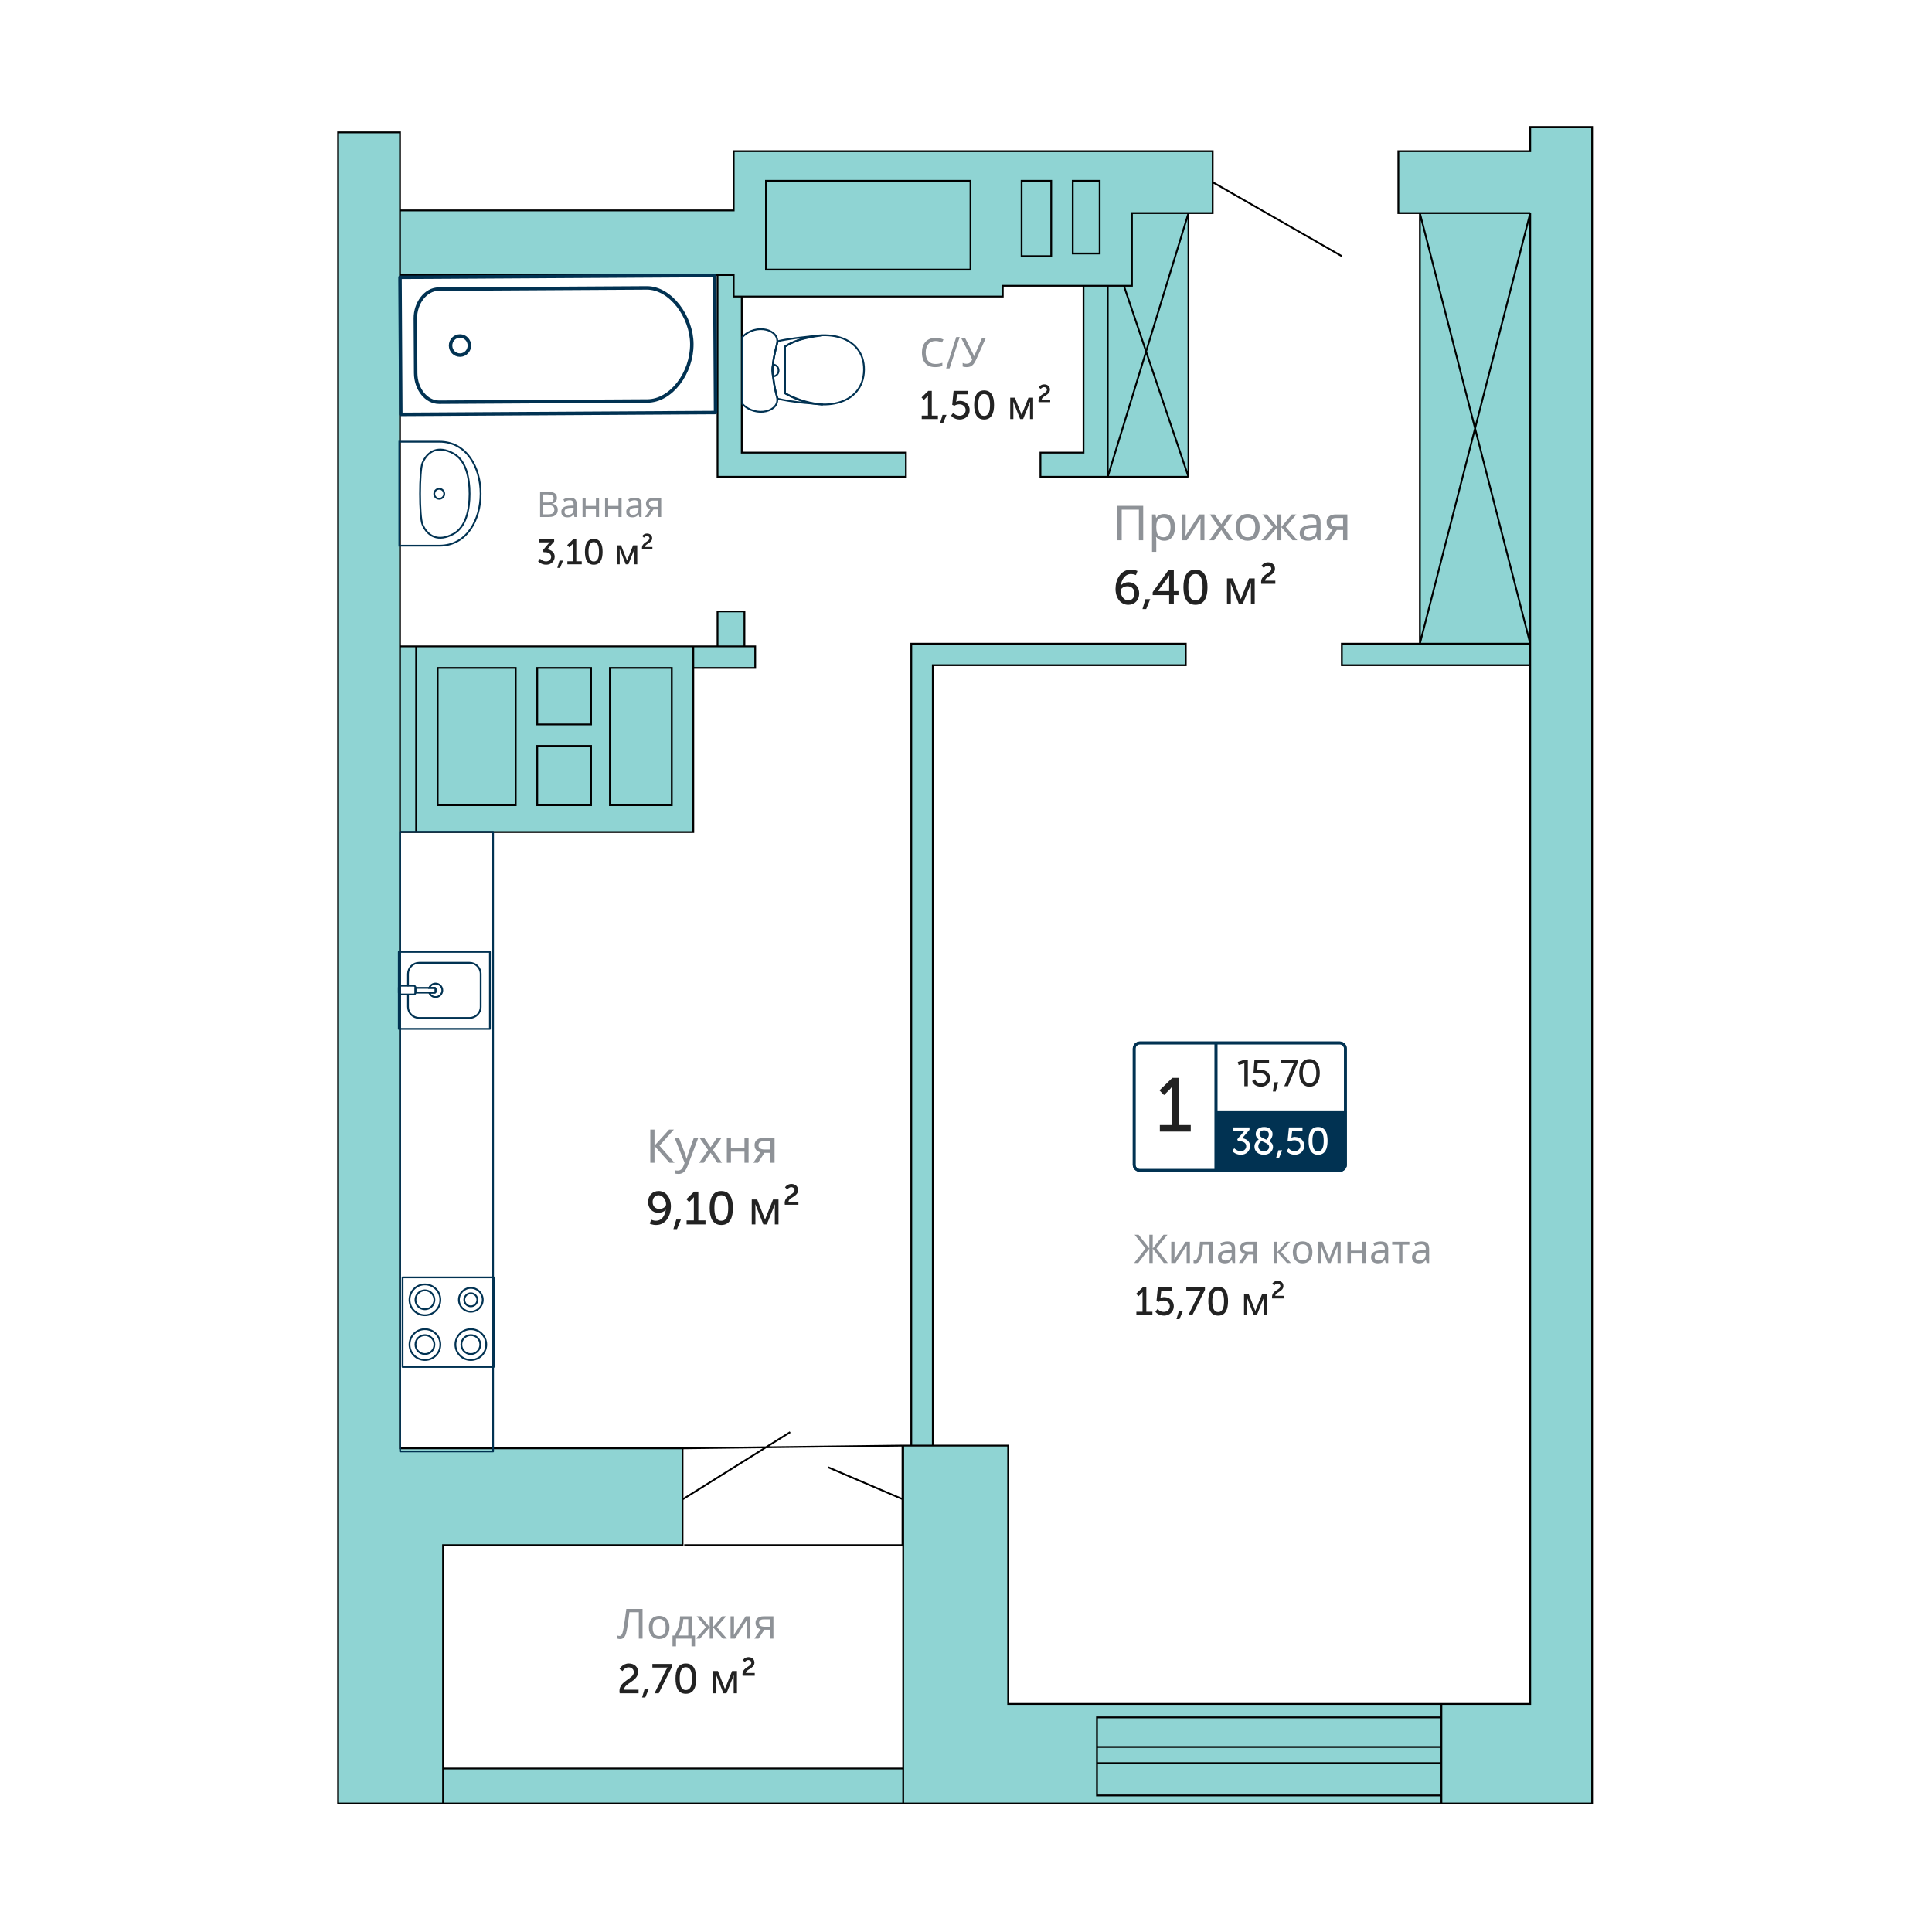 <svg width="1080" height="1080" viewBox="0 0 1080 1080" fill="none" xmlns="http://www.w3.org/2000/svg">
<rect x="0" y="0" width="1080" height="1080" fill="#808080" stroke="none"/>
<g clip-path="url(#clip0_1382_1135)">
<rect width="1080" height="1080" fill="white"/>
<path d="M189 74.009V108.607V230.455V292.131V386.901V398.936V574.938V644.135V1008.17H247.667H504.901H805.76H890V808.103V391.414V287.618V119.137V84.539V71H855.401V84.539H781.691V119.137H793.725V359.824H750.101V371.858H855.401V952.515H805.76H563.569V808.103H521.448V371.858H662.852V359.824H509.414V808.103H504.901V809.607V838.189V859.249V988.618H247.667V863.762H381.549V859.249V838.189V809.607H223.599V465.124H232.624H387.567V373.363H422.165V361.328H416.148V341.773H401.105V361.328H387.567H232.624H223.599V153.736H401.105V266.558H506.405V253.019H414.644V165.77H560.56V159.753H605.689V253.019H581.62V266.558H619.227H664.356V119.137H677.895V101.838V84.539H410.131V117.633H223.599V74.009H189Z" fill="#8FD4D3"/>
<path d="M247.667 1008.17H504.901M247.667 1008.17V988.618M247.667 1008.17H189V644.135V574.938V398.936V386.901V292.131V230.455V108.607V74.009H223.599V117.633M855.401 119.137V359.824M855.401 119.137H793.725M855.401 119.137L793.725 359.824M805.76 952.515H855.401V371.858M805.76 952.515H563.569C563.569 896.119 563.569 864.499 563.569 808.103H521.448M805.76 952.515V960.036M805.76 1008.17H504.901M805.76 1008.17V1003.66M805.76 1008.17H890V808.103V391.414V287.618V119.137V84.539V71H855.401V84.539H781.691V119.137H793.725M504.901 1008.17V988.618M805.76 960.036H613.21V976.584M805.76 960.036V976.584M805.76 1003.66H613.21V985.609M805.76 1003.66V985.609M805.76 985.609H613.21M805.76 985.609V976.584M613.21 985.609V976.584M613.21 976.584H805.76M504.901 988.618H247.667M504.901 988.618V859.249V838.189M247.667 988.618V863.762C299.952 863.762 329.265 863.762 381.549 863.762V859.249C381.549 851.158 381.549 844.551 381.549 838.189M504.901 838.189V809.607V808.103H509.414M504.901 838.189L462.781 820.137M441.721 800.581L381.549 838.189M381.549 838.189C381.549 829.307 381.549 820.903 381.549 809.607H223.599V465.124M521.448 808.103V371.858H662.852V359.824H509.414V808.103M521.448 808.103H509.414M855.401 371.858H750.101V359.824H793.725M855.401 371.858V359.824M855.401 359.824H793.725M855.401 359.824L793.725 119.137M793.725 359.824V119.137M223.599 361.328V465.124M223.599 361.328H232.624M223.599 361.328V153.736M387.567 373.363H422.165V361.328H416.148M387.567 373.363V361.328M387.567 373.363V465.124H232.624M387.567 361.328H232.624M387.567 361.328H401.105M223.599 465.124H232.624M232.624 465.124V361.328M401.105 361.328V341.773H416.148V361.328M401.105 361.328H416.148M223.599 153.736V117.633M223.599 153.736H401.105M223.599 117.633H410.131V84.539H677.895V101.838M401.105 153.736H410.131V165.77H414.644M401.105 153.736V266.558H506.405V253.019H414.644V165.77M414.644 165.77H560.56V159.753H605.689M605.689 159.753V253.019H581.62V266.558H619.227M605.689 159.753H619.227M619.227 266.558V159.753M619.227 266.558H664.356M619.227 266.558L664.356 119.137M619.227 159.753H628.253M664.356 119.137H632.766V159.753H628.253M664.356 119.137H677.895V101.838M664.356 119.137V266.558M664.356 266.558L628.253 159.753M677.895 101.838L750.101 143.206M382 809.607C422.797 809.106 504.391 808.103 504.391 808.103M382.5 863.762H504.5V808.103M375.532 373.363H340.934V450.082H375.532V373.363ZM330.404 373.363V404.953H300.318V373.363H330.404ZM330.404 416.987V450.082H300.318V416.987H330.404ZM288.283 373.363V450.082H244.659V373.363H288.283ZM542.509 101.086V150.727H428.182V101.086H542.509ZM571.09 101.086H587.637V143.206H571.09V101.086ZM599.672 101.086H614.715V141.702H599.672V101.086Z" stroke="black"/>
<path fill-rule="evenodd" clip-rule="evenodd" d="M434.767 190.751C432.75 198.251 431.686 203.712 431.937 207.111C432.41 213.51 433.325 218.763 434.767 222.906C438.304 223.76 443.275 224.575 449.689 225.225C452.713 225.533 455.919 225.682 459.727 226.098C453.359 225.54 447.174 224.173 438.8 219.837C438.798 202.425 438.797 193.719 438.797 193.719C442.857 190.805 449.733 188.743 459.425 187.532C448.149 188.43 439.928 189.503 434.767 190.751Z" stroke="#013252" stroke-linecap="round" stroke-linejoin="round"/>
<path fill-rule="evenodd" clip-rule="evenodd" d="M438.8 219.837C458.706 231.515 482.787 226.75 482.999 206.721C483.211 186.69 458.703 182.043 438.797 193.72L438.8 219.837Z" stroke="#013252"/>
<path fill-rule="evenodd" clip-rule="evenodd" d="M432.092 210.395C431.627 208.076 431.542 206.103 432.093 203.826C433.909 203.826 435.225 205.294 435.225 207.11C435.225 208.927 433.908 210.395 432.092 210.395Z" stroke="#013252"/>
<path fill-rule="evenodd" clip-rule="evenodd" d="M415.004 225.822C422.633 233.802 436.321 229.958 434.329 221.996C431.152 209.308 431.13 204.994 434.326 192.225C436.32 184.262 422.63 180.419 415 188.399L415.004 225.822Z" stroke="#013252" stroke-linecap="round" stroke-linejoin="round"/>
<path fill-rule="evenodd" clip-rule="evenodd" d="M399.55 154L223.605 155.032L224.054 231.654L399.999 230.622L399.55 154Z" stroke="#013252" stroke-width="1.94" stroke-linecap="round" stroke-linejoin="round"/>
<path fill-rule="evenodd" clip-rule="evenodd" d="M361.903 224.16L245.507 224.843C238.343 224.885 232.414 217.563 232.361 208.573L232.182 178.05C232.131 169.32 238.023 161.668 245.137 161.627L361.532 160.944C374.928 160.865 386.649 177.204 386.737 192.245C386.833 208.676 375.114 224.083 361.903 224.16Z" stroke="#013252" stroke-width="1.94" stroke-linecap="round" stroke-linejoin="round"/>
<path fill-rule="evenodd" clip-rule="evenodd" d="M257.096 187.828C259.999 187.811 262.366 190.188 262.384 193.136C262.401 196.082 260.061 198.486 257.158 198.503C254.255 198.52 251.887 196.144 251.87 193.198C251.853 190.249 254.192 187.845 257.096 187.828Z" stroke="#013252" stroke-width="1.94"/>
<path fill-rule="evenodd" clip-rule="evenodd" d="M245.644 305.024C276.348 305.024 276.34 246.919 245.648 246.919H223.241V269.389V282.554V305.024H245.644Z" stroke="#013252"/>
<path fill-rule="evenodd" clip-rule="evenodd" d="M262.5 276.01C262.5 284.852 260.52 294.571 253.543 298.411C244.998 303.114 238.995 299.79 236.19 293.189C234.342 288.841 234.358 263.07 236.19 258.761C238.994 252.16 244.998 248.834 253.543 253.539C260.521 257.379 262.5 267.168 262.5 276.01Z" stroke="#013252"/>
<path fill-rule="evenodd" clip-rule="evenodd" d="M245.538 278.834C247.081 278.834 248.33 277.583 248.33 276.042C248.33 274.502 247.081 273.251 245.538 273.251C243.998 273.251 242.748 274.502 242.748 276.042C242.748 277.583 243.998 278.834 245.538 278.834Z" stroke="#013252"/>
<path fill-rule="evenodd" clip-rule="evenodd" d="M275.626 465V811.356H223.673V465H275.626Z" stroke="#013252" stroke-linecap="round" stroke-linejoin="round"/>
<path fill-rule="evenodd" clip-rule="evenodd" d="M276 764.122V714.066H225.055V764.122H276Z" stroke="#013252" stroke-linecap="round" stroke-linejoin="round"/>
<path fill-rule="evenodd" clip-rule="evenodd" d="M246.164 751.623C246.164 746.864 242.303 743.007 237.545 743.007C232.786 743.007 228.926 746.864 228.926 751.623C228.926 756.383 232.786 760.24 237.545 760.24C242.303 760.24 246.164 756.383 246.164 751.623Z" stroke="#013252"/>
<path fill-rule="evenodd" clip-rule="evenodd" d="M271.817 751.623C271.817 746.864 267.956 743.007 263.198 743.007C258.439 743.007 254.578 746.864 254.578 751.623C254.578 756.383 258.439 760.24 263.198 760.24C267.956 760.24 271.817 756.383 271.817 751.623Z" stroke="#013252"/>
<path fill-rule="evenodd" clip-rule="evenodd" d="M246.164 726.603C246.164 721.843 242.303 717.986 237.545 717.986C232.786 717.986 228.926 721.843 228.926 726.603C228.926 731.363 232.786 735.219 237.545 735.219C242.303 735.219 246.164 731.363 246.164 726.603Z" stroke="#013252"/>
<path fill-rule="evenodd" clip-rule="evenodd" d="M269.864 726.603C269.864 722.92 266.878 719.937 263.197 719.937C259.515 719.937 256.529 722.92 256.529 726.603C256.529 730.285 259.515 733.27 263.197 733.27C266.878 733.27 269.864 730.285 269.864 726.603Z" stroke="#013252"/>
<path fill-rule="evenodd" clip-rule="evenodd" d="M266.852 726.603C266.852 724.584 265.215 722.949 263.198 722.949C261.179 722.949 259.543 724.584 259.543 726.603C259.543 728.621 261.179 730.256 263.198 730.256C265.215 730.256 266.852 728.621 266.852 726.603Z" stroke="#013252"/>
<path fill-rule="evenodd" clip-rule="evenodd" d="M242.842 726.603C242.842 723.678 240.469 721.307 237.544 721.307C234.619 721.307 232.248 723.678 232.248 726.603C232.248 729.528 234.619 731.898 237.544 731.898C240.469 731.898 242.842 729.528 242.842 726.603Z" stroke="#013252"/>
<path fill-rule="evenodd" clip-rule="evenodd" d="M242.842 751.624C242.842 748.699 240.469 746.328 237.545 746.328C234.62 746.328 232.248 748.699 232.248 751.624C232.248 754.549 234.62 756.92 237.545 756.92C240.469 756.92 242.842 754.549 242.842 751.624Z" stroke="#013252"/>
<path fill-rule="evenodd" clip-rule="evenodd" d="M268.493 751.624C268.493 748.699 266.12 746.328 263.196 746.328C260.271 746.328 257.899 748.699 257.899 751.624C257.899 754.549 260.271 756.92 263.196 756.92C266.12 756.92 268.493 754.549 268.493 751.624Z" stroke="#013252"/>
<path fill-rule="evenodd" clip-rule="evenodd" d="M273.867 575.163H222.922V532.088H273.867V575.163Z" stroke="#013252" stroke-linecap="round" stroke-linejoin="round"/>
<path d="M228.085 550.923V544.406C228.085 540.998 230.874 538.209 234.282 538.209H262.509C265.916 538.209 268.706 540.998 268.706 544.406V562.842C268.706 566.251 265.916 569.039 262.509 569.039H234.282C230.874 569.039 228.085 566.251 228.085 562.842V556.235" stroke="#013252" stroke-linecap="round" stroke-linejoin="round"/>
<path fill-rule="evenodd" clip-rule="evenodd" d="M243.491 557.356C241.879 557.356 240.506 556.345 239.967 554.923H242.955C243.251 554.923 243.491 554.683 243.491 554.387V552.791C243.491 552.496 243.251 552.256 242.955 552.256H239.967C240.505 550.834 241.879 549.822 243.49 549.822C245.57 549.822 247.257 551.51 247.256 553.589C247.257 555.668 245.57 557.356 243.491 557.356Z" stroke="#013252"/>
<path fill-rule="evenodd" clip-rule="evenodd" d="M242.955 554.882H232.239V552.215H242.955C243.251 552.215 243.491 552.455 243.491 552.751V554.347C243.491 554.642 243.251 554.882 242.955 554.882Z" stroke="#013252" stroke-linecap="round" stroke-linejoin="round"/>
<path fill-rule="evenodd" clip-rule="evenodd" d="M231.256 555.918H223.906C223.365 555.918 222.923 555.476 222.923 554.935V552.012C222.923 551.471 223.365 551.029 223.906 551.029H231.256C231.797 551.029 232.239 551.471 232.239 552.012V554.935C232.239 555.476 231.797 555.918 231.256 555.918Z" stroke="#013252" stroke-linecap="round" stroke-linejoin="round"/>
<path d="M624.613 302V282.767H639.051V302H636.654V284.895H627.037V302H624.613ZM650.861 287.293C652.639 287.293 654.067 287.912 655.144 289.151C656.239 290.39 656.787 292.258 656.787 294.754C656.787 296.388 656.536 297.771 656.033 298.902C655.548 300.016 654.857 300.86 653.959 301.434C653.079 301.991 652.037 302.269 650.834 302.269C650.098 302.269 649.442 302.171 648.868 301.973C648.293 301.776 647.799 301.524 647.386 301.219C646.991 300.896 646.65 300.545 646.363 300.168H646.201C646.237 300.474 646.273 300.86 646.309 301.327C646.345 301.793 646.363 302.198 646.363 302.539V308.465H643.992V287.562H645.932L646.255 289.528H646.363C646.65 289.115 646.991 288.738 647.386 288.397C647.799 288.056 648.284 287.786 648.841 287.589C649.416 287.391 650.089 287.293 650.861 287.293ZM650.43 289.286C649.46 289.286 648.679 289.474 648.087 289.852C647.494 290.211 647.063 290.758 646.794 291.495C646.524 292.231 646.381 293.165 646.363 294.296V294.754C646.363 295.939 646.488 296.945 646.74 297.771C646.991 298.597 647.413 299.226 648.006 299.657C648.616 300.087 649.442 300.303 650.484 300.303C651.364 300.303 652.082 300.061 652.639 299.576C653.214 299.091 653.636 298.435 653.905 297.609C654.192 296.765 654.336 295.805 654.336 294.727C654.336 293.075 654.013 291.755 653.366 290.767C652.738 289.78 651.759 289.286 650.43 289.286ZM662.8 296.37C662.8 296.532 662.791 296.765 662.773 297.071C662.773 297.358 662.764 297.672 662.747 298.013C662.729 298.337 662.711 298.651 662.693 298.956C662.675 299.243 662.657 299.477 662.639 299.657L670.37 287.562H673.279V302H671.07V293.488C671.07 293.201 671.07 292.824 671.07 292.357C671.088 291.89 671.106 291.432 671.124 290.983C671.142 290.516 671.16 290.166 671.178 289.932L663.501 302H660.565V287.562H662.8V296.37ZM681.294 294.619L676.311 287.562H679.005L682.722 293.003L686.412 287.562H689.079L684.096 294.619L689.349 302H686.655L682.722 296.236L678.736 302H676.069L681.294 294.619ZM704.157 294.754C704.157 295.957 703.996 297.026 703.673 297.96C703.367 298.875 702.918 299.657 702.326 300.303C701.751 300.949 701.042 301.443 700.198 301.785C699.372 302.108 698.447 302.269 697.423 302.269C696.471 302.269 695.592 302.108 694.783 301.785C693.975 301.443 693.275 300.949 692.682 300.303C692.09 299.657 691.623 298.875 691.282 297.96C690.958 297.026 690.797 295.957 690.797 294.754C690.797 293.156 691.066 291.809 691.605 290.714C692.144 289.6 692.916 288.756 693.921 288.182C694.927 287.589 696.121 287.293 697.504 287.293C698.815 287.293 699.964 287.589 700.952 288.182C701.958 288.756 702.739 289.6 703.295 290.714C703.87 291.809 704.157 293.156 704.157 294.754ZM693.248 294.754C693.248 295.885 693.392 296.873 693.679 297.717C693.984 298.543 694.451 299.181 695.08 299.63C695.708 300.079 696.507 300.303 697.477 300.303C698.447 300.303 699.246 300.079 699.874 299.63C700.503 299.181 700.961 298.543 701.248 297.717C701.553 296.873 701.706 295.885 701.706 294.754C701.706 293.605 701.553 292.626 701.248 291.818C700.943 291.01 700.476 290.39 699.848 289.959C699.237 289.51 698.438 289.286 697.45 289.286C695.978 289.286 694.909 289.771 694.245 290.74C693.58 291.71 693.248 293.048 693.248 294.754ZM724.708 287.562L718.755 294.565L725.22 302H722.526L716.277 294.673V302H714.068V294.673L707.819 302H705.125L711.59 294.565L705.637 287.562H708.223L714.068 294.565V287.562H716.277V294.565L722.149 287.562H724.708ZM733.059 287.32C734.819 287.32 736.12 287.706 736.965 288.478C737.809 289.25 738.231 290.48 738.231 292.168V302H736.507L736.049 299.953H735.941C735.528 300.474 735.097 300.914 734.648 301.273C734.217 301.614 733.714 301.865 733.14 302.027C732.583 302.189 731.9 302.269 731.092 302.269C730.23 302.269 729.449 302.117 728.749 301.811C728.066 301.506 727.528 301.039 727.133 300.411C726.738 299.764 726.54 298.956 726.54 297.986C726.54 296.55 727.106 295.445 728.237 294.673C729.368 293.883 731.11 293.452 733.463 293.38L735.914 293.299V292.437C735.914 291.234 735.654 290.399 735.133 289.932C734.612 289.465 733.876 289.232 732.924 289.232C732.17 289.232 731.451 289.349 730.769 289.582C730.087 289.798 729.449 290.049 728.857 290.336L728.129 288.559C728.758 288.217 729.503 287.93 730.365 287.697C731.227 287.445 732.125 287.32 733.059 287.32ZM733.759 295.023C731.963 295.095 730.715 295.383 730.015 295.885C729.332 296.388 728.991 297.098 728.991 298.013C728.991 298.821 729.234 299.414 729.719 299.791C730.221 300.168 730.859 300.357 731.631 300.357C732.852 300.357 733.867 300.025 734.675 299.36C735.483 298.678 735.887 297.636 735.887 296.236V294.943L733.759 295.023ZM743.579 302H740.831L744.952 295.939C744.396 295.796 743.857 295.571 743.336 295.266C742.816 294.943 742.394 294.503 742.07 293.946C741.747 293.371 741.585 292.662 741.585 291.818C741.585 290.435 742.052 289.385 742.986 288.666C743.92 287.93 745.159 287.562 746.703 287.562H753.168V302H750.798V296.262H747.296L743.579 302ZM743.875 291.845C743.875 292.671 744.18 293.29 744.791 293.704C745.419 294.099 746.29 294.296 747.404 294.296H750.798V289.528H746.946C745.85 289.528 745.06 289.744 744.575 290.175C744.108 290.606 743.875 291.162 743.875 291.845Z" fill="#8E9297"/>
<path d="M630.701 338.09C626.633 338.09 623.589 334.534 623.589 329.12C623.589 324.244 626.256 318.426 632.155 318.426C634.391 318.426 635.845 319.207 635.845 319.207L634.983 321.497C634.983 321.497 633.771 320.877 632.263 320.877C628.761 320.877 626.956 324.11 626.552 327.261H626.606C627.414 326.184 629.138 325.457 630.808 325.457C634.418 325.457 636.815 328.204 636.815 331.733C636.815 335.477 634.256 338.09 630.701 338.09ZM630.674 335.639C632.855 335.639 634.175 333.942 634.175 331.733C634.175 329.416 632.694 327.719 630.27 327.719C628.115 327.719 626.391 329.012 626.391 330.386C626.391 332.864 628.249 335.639 630.674 335.639ZM638.642 340.487L640.312 334.938H642.979L640.716 340.487H638.642ZM644.353 332.676V331.006L653.134 318.749H656.178V330.413H658.764V332.676H656.178V337.767H653.565V332.676H644.353ZM647.289 330.413H653.565V323.49C653.565 322.601 653.673 321.605 653.673 321.605H653.619C653.619 321.605 653.188 322.494 652.676 323.167L647.289 330.359V330.413ZM668.258 338.09C663.193 338.09 661.55 333.726 661.55 328.231C661.55 322.763 663.193 318.426 668.258 318.426C673.349 318.426 674.992 322.763 674.992 328.231C674.992 333.726 673.349 338.09 668.258 338.09ZM668.258 335.639C671.382 335.639 672.271 332.379 672.271 328.231C672.271 324.11 671.382 320.877 668.258 320.877C665.16 320.877 664.271 324.11 664.271 328.231C664.271 332.379 665.16 335.639 668.258 335.639ZM701.385 323.329V337.767H699.257V328.554C699.257 328.177 699.266 327.782 699.284 327.369C699.32 326.956 699.356 326.552 699.392 326.157H699.311L694.597 337.767H692.604L688.025 326.157H687.944C687.98 326.552 687.998 326.956 687.998 327.369C688.016 327.782 688.025 328.204 688.025 328.635V337.767H685.897V323.329H689.048L693.601 334.938L698.234 323.329H701.385ZM705.051 326.372C705.024 326.049 704.97 325.699 704.97 325.403C704.97 320.85 710.681 320.635 710.681 317.941C710.681 316.945 709.873 316.19 708.741 316.19C707.422 316.19 706.479 317.483 706.479 317.483L705.159 316.271C705.159 316.271 706.371 314.332 708.849 314.332C711.058 314.332 712.728 315.732 712.728 317.86C712.728 321.793 707.341 322.063 707.179 324.595H712.917V326.372H705.051Z" fill="#222222"/>
<path d="M522.986 190.618C522.139 190.618 521.373 190.767 520.689 191.064C520.005 191.347 519.426 191.77 518.95 192.335C518.474 192.885 518.11 193.561 517.857 194.364C517.605 195.152 517.478 196.044 517.478 197.04C517.478 198.348 517.679 199.485 518.08 200.451C518.497 201.418 519.106 202.161 519.909 202.681C520.726 203.201 521.745 203.461 522.964 203.461C523.662 203.461 524.324 203.402 524.948 203.283C525.572 203.164 526.182 203.016 526.776 202.837V204.576C526.182 204.799 525.565 204.963 524.926 205.067C524.301 205.171 523.551 205.223 522.674 205.223C521.053 205.223 519.701 204.889 518.616 204.22C517.53 203.551 516.713 202.599 516.163 201.366C515.628 200.132 515.36 198.682 515.36 197.018C515.36 195.814 515.524 194.714 515.851 193.718C516.193 192.722 516.683 191.859 517.322 191.131C517.976 190.403 518.779 189.845 519.73 189.459C520.682 189.057 521.774 188.857 523.008 188.857C523.826 188.857 524.614 188.938 525.372 189.102C526.13 189.266 526.806 189.496 527.401 189.793L526.598 191.488C526.107 191.265 525.557 191.064 524.948 190.886C524.353 190.707 523.699 190.618 522.986 190.618ZM528.891 205.936L534.554 188.411H536.472L530.809 205.936H528.891ZM545.933 200.474C545.457 201.529 544.974 202.414 544.483 203.127C544.008 203.826 543.443 204.353 542.789 204.71C542.135 205.052 541.302 205.223 540.292 205.223C539.875 205.223 539.481 205.193 539.11 205.134C538.753 205.074 538.426 204.993 538.129 204.889V202.904C538.426 203.038 538.746 203.149 539.087 203.239C539.429 203.313 539.786 203.35 540.158 203.35C540.708 203.35 541.176 203.276 541.562 203.127C541.964 202.964 542.313 202.703 542.61 202.347C542.923 201.99 543.212 201.514 543.48 200.92L537.348 189.08H539.556L543.993 197.843C544.052 197.947 544.112 198.073 544.171 198.222C544.231 198.355 544.29 198.497 544.35 198.645C544.424 198.794 544.483 198.935 544.528 199.069H544.617C544.662 198.965 544.706 198.846 544.751 198.712C544.81 198.564 544.862 198.422 544.907 198.289C544.967 198.14 545.019 198.014 545.063 197.909L548.898 189.08H551.017L545.933 200.474Z" fill="#8E9297"/>
<path d="M515.249 234.257V232.339H518.727V222.172C518.727 221.681 518.749 221.191 518.749 221.191H518.705C518.705 221.191 518.526 221.547 517.947 222.105L516.475 223.554L515.137 222.172L518.905 218.515H520.868V232.339H524.301V234.257H515.249ZM525.511 236.509L526.894 231.916H529.101L527.228 236.509H525.511ZM531.663 232.339L532.889 230.734C532.889 230.734 534.115 232.428 536.345 232.428C538.196 232.428 539.801 231.158 539.801 229.24C539.801 227.345 538.24 226.007 536.211 226.007C534.673 226.007 533.558 226.787 533.558 226.787L532.287 226.319L533.067 218.515H541.005V220.432H534.985L534.606 223.755C534.584 224.223 534.494 224.58 534.494 224.58H534.539C534.539 224.58 535.409 224.089 536.568 224.089C539.89 224.089 542.053 226.386 542.053 229.218C542.053 232.25 539.667 234.524 536.479 234.524C533.246 234.524 531.663 232.339 531.663 232.339ZM550.113 234.524C545.921 234.524 544.561 230.912 544.561 226.364C544.561 221.837 545.921 218.247 550.113 218.247C554.327 218.247 555.687 221.837 555.687 226.364C555.687 230.912 554.327 234.524 550.113 234.524ZM550.113 232.495C552.7 232.495 553.435 229.797 553.435 226.364C553.435 222.952 552.7 220.276 550.113 220.276C547.549 220.276 546.813 222.952 546.813 226.364C546.813 229.797 547.549 232.495 550.113 232.495ZM577.535 222.305V234.257H575.774V226.631C575.774 226.319 575.781 225.992 575.796 225.65C575.826 225.308 575.855 224.974 575.885 224.647H575.818L571.916 234.257H570.266L566.476 224.647H566.409C566.439 224.974 566.453 225.308 566.453 225.65C566.468 225.992 566.476 226.341 566.476 226.698V234.257H564.714V222.305H567.323L571.091 231.916L574.926 222.305H577.535ZM580.57 224.825C580.547 224.557 580.503 224.268 580.503 224.022C580.503 220.254 585.23 220.076 585.23 217.846C585.23 217.021 584.561 216.397 583.624 216.397C582.532 216.397 581.751 217.467 581.751 217.467L580.659 216.464C580.659 216.464 581.662 214.858 583.714 214.858C585.542 214.858 586.924 216.018 586.924 217.779C586.924 221.035 582.465 221.257 582.331 223.353H587.081V224.825H580.57Z" fill="#222222"/>
<path d="M305.954 274.876C307.128 274.876 308.11 274.988 308.901 275.213C309.706 275.437 310.306 275.806 310.702 276.32C311.11 276.835 311.315 277.52 311.315 278.378C311.315 278.931 311.209 279.426 310.998 279.861C310.8 280.283 310.497 280.639 310.088 280.929C309.693 281.206 309.205 281.397 308.625 281.503V281.602C309.218 281.694 309.752 281.866 310.227 282.116C310.715 282.367 311.097 282.723 311.374 283.184C311.651 283.646 311.79 284.246 311.79 284.984C311.79 285.842 311.592 286.574 311.196 287.18C310.8 287.774 310.233 288.229 309.495 288.545C308.77 288.848 307.899 289 306.884 289H301.919V274.876H305.954ZM306.31 280.89C307.523 280.89 308.354 280.699 308.803 280.316C309.251 279.92 309.475 279.34 309.475 278.575C309.475 277.797 309.198 277.243 308.644 276.914C308.104 276.571 307.233 276.399 306.033 276.399H303.699V280.89H306.31ZM303.699 282.373V287.497H306.548C307.8 287.497 308.671 287.253 309.159 286.765C309.647 286.277 309.891 285.637 309.891 284.846C309.891 284.345 309.778 283.91 309.554 283.54C309.343 283.171 308.981 282.888 308.466 282.69C307.965 282.479 307.279 282.373 306.409 282.373H303.699ZM318.562 278.219C319.855 278.219 320.811 278.503 321.431 279.07C322.05 279.637 322.36 280.54 322.36 281.78V289H321.094L320.758 287.497H320.679C320.376 287.879 320.059 288.202 319.729 288.466C319.413 288.716 319.044 288.901 318.622 289.02C318.213 289.138 317.712 289.198 317.118 289.198C316.485 289.198 315.912 289.086 315.397 288.862C314.896 288.637 314.501 288.294 314.211 287.833C313.92 287.358 313.775 286.765 313.775 286.053C313.775 284.998 314.191 284.187 315.022 283.62C315.852 283.039 317.132 282.723 318.859 282.67L320.659 282.611V281.978C320.659 281.094 320.468 280.481 320.085 280.138C319.703 279.795 319.162 279.624 318.463 279.624C317.91 279.624 317.382 279.709 316.881 279.881C316.38 280.039 315.912 280.224 315.477 280.435L314.942 279.129C315.404 278.879 315.951 278.668 316.584 278.496C317.217 278.312 317.877 278.219 318.562 278.219ZM319.077 283.877C317.758 283.929 316.841 284.14 316.327 284.51C315.826 284.879 315.575 285.4 315.575 286.072C315.575 286.666 315.753 287.101 316.11 287.378C316.479 287.655 316.947 287.793 317.514 287.793C318.411 287.793 319.156 287.549 319.749 287.061C320.343 286.56 320.639 285.795 320.639 284.767V283.817L319.077 283.877ZM327.376 278.397V282.809H333.132V278.397H334.873V289H333.132V284.272H327.376V289H325.635V278.397H327.376ZM339.971 278.397V282.809H345.727V278.397H347.468V289H345.727V284.272H339.971V289H338.23V278.397H339.971ZM354.841 278.219C356.133 278.219 357.089 278.503 357.709 279.07C358.329 279.637 358.638 280.54 358.638 281.78V289H357.372L357.036 287.497H356.957C356.654 287.879 356.337 288.202 356.008 288.466C355.691 288.716 355.322 288.901 354.9 289.02C354.491 289.138 353.99 289.198 353.396 289.198C352.763 289.198 352.19 289.086 351.676 288.862C351.174 288.637 350.779 288.294 350.489 287.833C350.199 287.358 350.053 286.765 350.053 286.053C350.053 284.998 350.469 284.187 351.3 283.62C352.13 283.039 353.41 282.723 355.137 282.67L356.937 282.611V281.978C356.937 281.094 356.746 280.481 356.364 280.138C355.981 279.795 355.441 279.624 354.742 279.624C354.188 279.624 353.66 279.709 353.159 279.881C352.658 280.039 352.19 280.224 351.755 280.435L351.221 279.129C351.682 278.879 352.229 278.668 352.862 278.496C353.495 278.312 354.155 278.219 354.841 278.219ZM355.355 283.877C354.036 283.929 353.12 284.14 352.605 284.51C352.104 284.879 351.854 285.4 351.854 286.072C351.854 286.666 352.032 287.101 352.388 287.378C352.757 287.655 353.225 287.793 353.792 287.793C354.689 287.793 355.434 287.549 356.027 287.061C356.621 286.56 356.918 285.795 356.918 284.767V283.817L355.355 283.877ZM362.566 289H360.548L363.575 284.549C363.166 284.444 362.77 284.279 362.388 284.055C362.005 283.817 361.696 283.494 361.458 283.085C361.221 282.663 361.102 282.143 361.102 281.523C361.102 280.507 361.445 279.736 362.131 279.208C362.816 278.668 363.726 278.397 364.861 278.397H369.608V289H367.867V284.787H365.296L362.566 289ZM362.784 281.543C362.784 282.149 363.008 282.604 363.456 282.907C363.918 283.198 364.557 283.343 365.375 283.343H367.867V279.841H365.039C364.234 279.841 363.654 280 363.298 280.316C362.955 280.633 362.784 281.041 362.784 281.543Z" fill="#8E9297"/>
<path d="M300.791 313.776L301.859 312.293C301.859 312.293 303.224 313.816 305.242 313.816C306.805 313.816 308.09 312.768 308.09 311.264C308.09 309.543 306.567 308.693 304.846 308.693H303.877L303.422 307.644L306.468 304.064C306.923 303.53 307.339 303.154 307.339 303.154V303.114C307.339 303.114 306.923 303.174 306.152 303.174H301.424V301.473H309.772V302.719L305.974 307.09C307.814 307.288 310.069 308.475 310.069 311.185C310.069 313.579 308.189 315.675 305.321 315.675C302.473 315.675 300.791 313.776 300.791 313.776ZM311.545 317.436L312.771 313.361H314.73L313.068 317.436H311.545ZM317.161 315.438V313.737H320.246V304.717C320.246 304.281 320.266 303.846 320.266 303.846H320.227C320.227 303.846 320.068 304.163 319.554 304.657L318.248 305.943L317.062 304.717L320.405 301.473H322.145V313.737H325.192V315.438H317.161ZM331.903 315.675C328.184 315.675 326.977 312.471 326.977 308.435C326.977 304.42 328.184 301.235 331.903 301.235C335.641 301.235 336.848 304.42 336.848 308.435C336.848 312.471 335.641 315.675 331.903 315.675ZM331.903 313.875C334.197 313.875 334.85 311.482 334.85 308.435C334.85 305.409 334.197 303.035 331.903 303.035C329.628 303.035 328.975 305.409 328.975 308.435C328.975 311.482 329.628 313.875 331.903 313.875ZM356.23 304.835V315.438H354.667V308.673C354.667 308.396 354.674 308.106 354.687 307.803C354.713 307.499 354.74 307.202 354.766 306.912H354.707L351.245 315.438H349.781L346.419 306.912H346.359C346.386 307.202 346.399 307.499 346.399 307.803C346.412 308.106 346.419 308.416 346.419 308.732V315.438H344.856V304.835H347.17L350.513 313.361L353.916 304.835H356.23ZM358.922 307.071C358.902 306.833 358.863 306.576 358.863 306.358C358.863 303.015 363.056 302.857 363.056 300.879C363.056 300.147 362.463 299.593 361.632 299.593C360.663 299.593 359.97 300.543 359.97 300.543L359.001 299.653C359.001 299.653 359.891 298.228 361.711 298.228C363.333 298.228 364.56 299.257 364.56 300.82C364.56 303.708 360.603 303.906 360.485 305.765H364.698V307.071H358.922Z" fill="#222222"/>
<path d="M377.073 650H374.264L365.863 640.585V650H363.523V631.43H365.863V640.429L374.056 631.43H376.709L368.646 640.455L377.073 650ZM377.103 636.06H379.548L382.565 643.992C382.738 644.46 382.894 644.911 383.033 645.345C383.189 645.778 383.328 646.203 383.449 646.619C383.57 647.018 383.666 647.408 383.735 647.789H383.839C383.943 647.356 384.108 646.792 384.333 646.099C384.559 645.388 384.793 644.677 385.035 643.966L387.87 636.06H390.341L384.333 651.925C384.004 652.792 383.614 653.546 383.163 654.187C382.729 654.846 382.192 655.349 381.55 655.696C380.926 656.06 380.163 656.242 379.262 656.242C378.846 656.242 378.481 656.216 378.169 656.164C377.857 656.129 377.589 656.086 377.363 656.034V654.213C377.554 654.248 377.779 654.283 378.039 654.317C378.317 654.352 378.603 654.369 378.898 654.369C379.435 654.369 379.895 654.265 380.276 654.057C380.675 653.866 381.013 653.58 381.29 653.199C381.568 652.835 381.802 652.401 381.993 651.899L382.721 650.052L377.103 636.06ZM395.849 642.874L391.037 636.06H393.638L397.227 641.313L400.79 636.06H403.365L398.553 642.874L403.625 650H401.024L397.227 644.434L393.378 650H390.803L395.849 642.874ZM408.6 636.06V641.86H416.168V636.06H418.457V650H416.168V643.784H408.6V650H406.311V636.06H408.6ZM423.729 650H421.077L425.056 644.148C424.518 644.01 423.998 643.793 423.495 643.498C422.992 643.186 422.585 642.761 422.273 642.224C421.961 641.669 421.805 640.984 421.805 640.169C421.805 638.834 422.256 637.82 423.157 637.126C424.059 636.415 425.255 636.06 426.746 636.06H432.988V650H430.699V644.46H427.318L423.729 650ZM424.015 640.195C424.015 640.993 424.31 641.591 424.9 641.99C425.507 642.371 426.347 642.562 427.422 642.562H430.699V637.958H426.98C425.923 637.958 425.16 638.166 424.692 638.583C424.241 638.999 424.015 639.536 424.015 640.195Z" fill="#8E9297"/>
<path d="M366.774 684.776C364.589 684.776 363.211 684.022 363.211 684.022L364.043 681.786C364.043 681.786 365.213 682.41 366.67 682.41C370.051 682.41 371.793 679.289 372.183 676.246H372.131C371.377 677.286 369.687 677.962 368.074 677.962C364.589 677.962 362.274 675.336 362.274 671.929C362.274 668.314 364.745 665.791 368.178 665.791C372.079 665.791 375.044 669.198 375.044 674.451C375.044 679.159 372.469 684.776 366.774 684.776ZM368.594 675.804C370.675 675.804 372.339 674.529 372.339 673.229C372.339 670.836 370.545 668.157 368.204 668.157C366.072 668.157 364.823 669.796 364.823 671.929C364.823 674.165 366.228 675.804 368.594 675.804ZM376.433 687.091L378.046 681.734H380.62L378.436 687.091H376.433ZM383.816 684.464V682.228H387.874V670.368C387.874 669.796 387.9 669.224 387.9 669.224H387.848C387.848 669.224 387.639 669.64 386.963 670.29L385.247 671.981L383.686 670.368L388.082 666.103H390.37V682.228H394.376V684.464H383.816ZM403.199 684.776C398.309 684.776 396.723 680.563 396.723 675.258C396.723 669.978 398.309 665.791 403.199 665.791C408.114 665.791 409.701 669.978 409.701 675.258C409.701 680.563 408.114 684.776 403.199 684.776ZM403.199 682.41C406.216 682.41 407.074 679.263 407.074 675.258C407.074 671.278 406.216 668.157 403.199 668.157C400.208 668.157 399.35 671.278 399.35 675.258C399.35 679.263 400.208 682.41 403.199 682.41ZM435.184 670.524V684.464H433.13V675.57C433.13 675.206 433.138 674.824 433.156 674.425C433.19 674.027 433.225 673.636 433.26 673.255H433.182L428.63 684.464H426.706L422.284 673.255H422.206C422.241 673.636 422.258 674.027 422.258 674.425C422.276 674.824 422.284 675.232 422.284 675.648V684.464H420.23V670.524H423.273L427.668 681.734L432.141 670.524H435.184ZM438.724 673.463C438.698 673.151 438.646 672.813 438.646 672.527C438.646 668.131 444.159 667.923 444.159 665.323C444.159 664.36 443.379 663.632 442.287 663.632C441.012 663.632 440.102 664.88 440.102 664.88L438.828 663.71C438.828 663.71 439.998 661.838 442.391 661.838C444.523 661.838 446.136 663.19 446.136 665.245C446.136 669.042 440.934 669.302 440.778 671.747H446.318V673.463H438.724Z" fill="#222222"/>
<path d="M640.362 697.893L634.243 690.227H636.452L642.483 697.871V690.227H644.383V697.871L650.414 690.227H652.623L646.503 697.871L652.821 706H650.546L644.383 698.003V706H642.483V698.003L636.297 706H634.022L640.362 697.893ZM656.566 701.383C656.566 701.516 656.559 701.707 656.544 701.957C656.544 702.193 656.537 702.451 656.522 702.731C656.507 702.996 656.493 703.253 656.478 703.504C656.463 703.739 656.448 703.931 656.434 704.078L662.774 694.159H665.16V706H663.348V699.019C663.348 698.784 663.348 698.474 663.348 698.091C663.363 697.709 663.378 697.333 663.392 696.965C663.407 696.582 663.422 696.295 663.436 696.103L657.141 706H654.733V694.159H656.566V701.383ZM677.941 706H675.975V695.772H672.484C672.337 697.642 672.153 699.24 671.932 700.566C671.711 701.876 671.431 702.944 671.093 703.769C670.754 704.594 670.349 705.197 669.878 705.58C669.406 705.963 668.854 706.155 668.221 706.155C668.029 706.155 667.838 706.14 667.647 706.11C667.47 706.096 667.323 706.059 667.205 706V704.542C667.293 704.571 667.389 704.594 667.492 704.608C667.595 704.623 667.698 704.63 667.801 704.63C668.125 704.63 668.42 704.498 668.685 704.233C668.95 703.968 669.186 703.563 669.392 703.018C669.613 702.473 669.811 701.788 669.988 700.963C670.165 700.124 670.32 699.137 670.452 698.003C670.585 696.869 670.702 695.588 670.806 694.159H677.941V706ZM686.184 693.96C687.627 693.96 688.695 694.277 689.387 694.91C690.079 695.544 690.425 696.552 690.425 697.937V706H689.011L688.636 704.321H688.547C688.209 704.748 687.855 705.109 687.487 705.404C687.133 705.683 686.721 705.89 686.25 706.022C685.793 706.155 685.234 706.221 684.571 706.221C683.864 706.221 683.223 706.096 682.649 705.845C682.089 705.595 681.648 705.212 681.324 704.697C681 704.166 680.838 703.504 680.838 702.708C680.838 701.53 681.301 700.625 682.229 699.991C683.157 699.343 684.586 698.99 686.515 698.931L688.525 698.865V698.158C688.525 697.171 688.312 696.486 687.885 696.103C687.457 695.72 686.854 695.529 686.073 695.529C685.455 695.529 684.865 695.625 684.306 695.816C683.746 695.993 683.223 696.199 682.737 696.435L682.141 694.977C682.656 694.697 683.268 694.461 683.974 694.27C684.681 694.064 685.418 693.96 686.184 693.96ZM686.758 700.278C685.285 700.337 684.262 700.573 683.687 700.985C683.128 701.398 682.848 701.979 682.848 702.731C682.848 703.393 683.047 703.879 683.444 704.189C683.857 704.498 684.379 704.652 685.013 704.652C686.014 704.652 686.846 704.38 687.509 703.835C688.172 703.275 688.503 702.421 688.503 701.273V700.212L686.758 700.278ZM694.811 706H692.558L695.938 701.03C695.481 700.912 695.039 700.728 694.612 700.477C694.185 700.212 693.839 699.851 693.574 699.395C693.309 698.924 693.176 698.342 693.176 697.65C693.176 696.516 693.559 695.654 694.325 695.065C695.091 694.461 696.107 694.159 697.374 694.159H702.675V706H700.731V701.295H697.86L694.811 706ZM695.054 697.672C695.054 698.349 695.304 698.857 695.805 699.196C696.321 699.52 697.035 699.682 697.948 699.682H700.731V695.772H697.572C696.674 695.772 696.026 695.949 695.628 696.302C695.246 696.656 695.054 697.112 695.054 697.672ZM719.098 694.159H721.219L716.16 699.859L721.639 706H719.386L714.04 699.991V706H712.096V694.159H714.04V699.903L719.098 694.159ZM733.651 700.058C733.651 701.044 733.519 701.921 733.254 702.686C733.003 703.437 732.635 704.078 732.149 704.608C731.678 705.138 731.096 705.543 730.404 705.823C729.726 706.088 728.968 706.221 728.128 706.221C727.348 706.221 726.626 706.088 725.964 705.823C725.301 705.543 724.726 705.138 724.24 704.608C723.754 704.078 723.372 703.437 723.092 702.686C722.827 701.921 722.694 701.044 722.694 700.058C722.694 698.747 722.915 697.642 723.357 696.744C723.799 695.831 724.432 695.139 725.257 694.667C726.081 694.181 727.061 693.938 728.195 693.938C729.27 693.938 730.212 694.181 731.022 694.667C731.847 695.139 732.488 695.831 732.944 696.744C733.416 697.642 733.651 698.747 733.651 700.058ZM724.704 700.058C724.704 700.985 724.822 701.795 725.058 702.488C725.308 703.165 725.691 703.688 726.207 704.056C726.722 704.424 727.377 704.608 728.173 704.608C728.968 704.608 729.623 704.424 730.139 704.056C730.654 703.688 731.03 703.165 731.265 702.488C731.516 701.795 731.641 700.985 731.641 700.058C731.641 699.115 731.516 698.312 731.265 697.65C731.015 696.987 730.632 696.479 730.117 696.125C729.616 695.757 728.961 695.573 728.151 695.573C726.943 695.573 726.067 695.971 725.522 696.766C724.977 697.561 724.704 698.658 724.704 700.058ZM749.434 694.159V706H747.689V698.445C747.689 698.136 747.697 697.812 747.711 697.473C747.741 697.134 747.77 696.803 747.8 696.479H747.733L743.868 706H742.233L738.477 696.479H738.411C738.441 696.803 738.455 697.134 738.455 697.473C738.47 697.812 738.477 698.158 738.477 698.511V706H736.732V694.159H739.317L743.05 703.68L746.85 694.159H749.434ZM755.158 694.159V699.086H761.587V694.159H763.531V706H761.587V700.72H755.158V706H753.214V694.159H755.158ZM771.764 693.96C773.208 693.96 774.275 694.277 774.967 694.91C775.66 695.544 776.006 696.552 776.006 697.937V706H774.592L774.216 704.321H774.128C773.789 704.748 773.436 705.109 773.068 705.404C772.714 705.683 772.302 705.89 771.831 706.022C771.374 706.155 770.814 706.221 770.152 706.221C769.445 706.221 768.804 706.096 768.23 705.845C767.67 705.595 767.228 705.212 766.904 704.697C766.58 704.166 766.418 703.504 766.418 702.708C766.418 701.53 766.882 700.625 767.81 699.991C768.738 699.343 770.166 698.99 772.096 698.931L774.106 698.865V698.158C774.106 697.171 773.892 696.486 773.465 696.103C773.038 695.72 772.434 695.529 771.654 695.529C771.035 695.529 770.446 695.625 769.887 695.816C769.327 695.993 768.804 696.199 768.318 696.435L767.722 694.977C768.237 694.697 768.848 694.461 769.555 694.27C770.262 694.064 770.998 693.96 771.764 693.96ZM772.339 700.278C770.866 700.337 769.842 700.573 769.268 700.985C768.708 701.398 768.429 701.979 768.429 702.731C768.429 703.393 768.627 703.879 769.025 704.189C769.437 704.498 769.96 704.652 770.593 704.652C771.595 704.652 772.427 704.38 773.09 703.835C773.752 703.275 774.084 702.421 774.084 701.273V700.212L772.339 700.278ZM787.836 695.794H783.971V706H782.049V695.794H778.227V694.159H787.836V695.794ZM794.653 693.96C796.097 693.96 797.164 694.277 797.857 694.91C798.549 695.544 798.895 696.552 798.895 697.937V706H797.481L797.105 704.321H797.017C796.678 704.748 796.325 705.109 795.957 705.404C795.603 705.683 795.191 705.89 794.72 706.022C794.263 706.155 793.703 706.221 793.041 706.221C792.334 706.221 791.693 706.096 791.119 705.845C790.559 705.595 790.117 705.212 789.793 704.697C789.469 704.166 789.307 703.504 789.307 702.708C789.307 701.53 789.771 700.625 790.699 699.991C791.627 699.343 793.055 698.99 794.985 698.931L796.995 698.865V698.158C796.995 697.171 796.781 696.486 796.354 696.103C795.927 695.72 795.323 695.529 794.543 695.529C793.924 695.529 793.335 695.625 792.776 695.816C792.216 695.993 791.693 696.199 791.207 696.435L790.611 694.977C791.126 694.697 791.737 694.461 792.444 694.27C793.151 694.064 793.888 693.96 794.653 693.96ZM795.228 700.278C793.755 700.337 792.731 700.573 792.157 700.985C791.597 701.398 791.318 701.979 791.318 702.731C791.318 703.393 791.516 703.879 791.914 704.189C792.326 704.498 792.849 704.652 793.483 704.652C794.484 704.652 795.316 704.38 795.979 703.835C796.642 703.275 796.973 702.421 796.973 701.273V700.212L795.228 700.278Z" fill="#8E9297"/>
<path d="M635.237 735.189V733.29H638.683V723.216C638.683 722.73 638.705 722.244 638.705 722.244H638.661C638.661 722.244 638.484 722.598 637.91 723.15L636.452 724.586L635.127 723.216L638.86 719.593H640.804V733.29H644.206V735.189H635.237ZM645.869 733.29L647.084 731.699C647.084 731.699 648.299 733.378 650.508 733.378C652.341 733.378 653.932 732.119 653.932 730.219C653.932 728.341 652.385 727.016 650.375 727.016C648.851 727.016 647.746 727.789 647.746 727.789L646.487 727.325L647.26 719.593H655.125V721.493H649.16L648.785 724.785C648.762 725.249 648.674 725.602 648.674 725.602H648.718C648.718 725.602 649.58 725.116 650.729 725.116C654.02 725.116 656.163 727.391 656.163 730.197C656.163 733.201 653.799 735.455 650.64 735.455C647.437 735.455 645.869 733.29 645.869 733.29ZM657.658 737.421L659.028 732.87H661.215L659.359 737.421H657.658ZM664.269 735.189L670.344 722.907C670.785 722.023 671.249 721.471 671.249 721.471V721.427C671.249 721.427 670.896 721.493 670.101 721.493H663.142V719.593H673.569V721.095L666.522 735.189H664.269ZM680.954 735.455C676.801 735.455 675.453 731.876 675.453 727.369C675.453 722.885 676.801 719.328 680.954 719.328C685.129 719.328 686.476 722.885 686.476 727.369C686.476 731.876 685.129 735.455 680.954 735.455ZM680.954 733.444C683.516 733.444 684.245 730.771 684.245 727.369C684.245 723.989 683.516 721.338 680.954 721.338C678.413 721.338 677.684 723.989 677.684 727.369C677.684 730.771 678.413 733.444 680.954 733.444ZM708.122 723.349V735.189H706.377V727.634C706.377 727.325 706.384 727.001 706.399 726.662C706.428 726.324 706.458 725.992 706.487 725.668H706.421L702.555 735.189H700.92L697.165 725.668H697.099C697.128 725.992 697.143 726.324 697.143 726.662C697.157 727.001 697.165 727.347 697.165 727.701V735.189H695.42V723.349H698.004L701.738 732.87L705.537 723.349H708.122ZM711.128 725.845C711.106 725.58 711.062 725.293 711.062 725.05C711.062 721.316 715.745 721.14 715.745 718.931C715.745 718.113 715.083 717.495 714.155 717.495C713.072 717.495 712.299 718.555 712.299 718.555L711.217 717.561C711.217 717.561 712.211 715.97 714.243 715.97C716.055 715.97 717.424 717.119 717.424 718.864C717.424 722.09 713.006 722.31 712.874 724.387H717.579V725.845H711.128Z" fill="#222222"/>
<path d="M679.239 620.997H751.858" stroke="#013252" stroke-width="1.552" stroke-miterlimit="10"/>
<path d="M634 651.087V586.192C634 584.429 635.429 583 637.192 583H748.898C750.66 583 752.089 584.429 752.089 586.192V651.087C752.089 652.85 750.66 654.279 748.898 654.279H637.192C635.429 654.279 634 652.85 634 651.087Z" fill="white"/>
<path d="M634 651.087V586.192C634 584.429 635.429 583 637.192 583H748.898C750.66 583 752.089 584.429 752.089 586.192V651.087C752.089 652.85 750.66 654.279 748.898 654.279H637.192C635.429 654.279 634 652.85 634 651.087Z" stroke="#013252" stroke-width="1.553"/>
<path d="M634 651.087V586.192C634 584.429 635.429 583 637.192 583H748.898C750.66 583 752.089 584.429 752.089 586.192V651.087C752.089 652.85 750.66 654.279 748.898 654.279H637.192C635.429 654.279 634 652.85 634 651.087Z" stroke="#013252" stroke-width="1.553"/>
<path d="M679.746 583V653.747" stroke="#013252" stroke-width="1.553"/>
<path d="M679.746 583V653.747" stroke="#013252" stroke-width="1.553"/>
<path d="M752.089 621.3H679.746V654.28H749.962L752.089 652.152V621.3Z" fill="#013252"/>
<path d="M752.089 621.3H679.746V654.28H749.962L752.089 652.152V621.3Z" stroke="#013252" stroke-width="1.064"/>
<path d="M752.089 621.3H679.746V654.28H749.962L752.089 652.152V621.3Z" stroke="#013252" stroke-width="1.064"/>
<path d="M688.803 643.473L689.952 641.877C689.952 641.877 691.421 643.516 693.591 643.516C695.272 643.516 696.655 642.388 696.655 640.771C696.655 638.92 695.016 638.005 693.165 638.005H692.123L691.633 636.877L694.91 633.026C695.399 632.451 695.846 632.047 695.846 632.047V632.005C695.846 632.005 695.399 632.068 694.57 632.068H689.484V630.238H698.463V631.579L694.378 636.281C696.357 636.494 698.783 637.771 698.783 640.686C698.783 643.26 696.761 645.516 693.676 645.516C690.612 645.516 688.803 643.473 688.803 643.473ZM701.238 640.92C701.238 638.622 703.238 637.196 703.642 636.92C702.663 636.217 701.961 635.302 701.961 633.919C701.961 631.919 703.472 629.983 706.642 629.983C709.429 629.983 711.366 631.536 711.366 634.005C711.366 636.005 709.77 637.707 709.578 637.92C710.727 638.622 711.621 639.558 711.621 641.111C711.621 643.452 709.6 645.516 706.472 645.516C703.472 645.516 701.238 643.643 701.238 640.92ZM709.451 641.047C709.451 639.43 707.216 638.792 705.195 637.813C704.706 638.154 703.387 639.175 703.387 640.792C703.387 642.515 704.876 643.622 706.472 643.622C708.046 643.622 709.451 642.601 709.451 641.047ZM704.046 633.962C704.046 635.622 706.046 636.26 707.982 637.09C708.217 636.856 709.302 635.707 709.302 634.132C709.302 632.749 708.195 631.877 706.621 631.877C704.961 631.877 704.046 632.813 704.046 633.962ZM713.316 647.409L714.635 643.026H716.741L714.954 647.409H713.316ZM719.186 643.43L720.356 641.898C720.356 641.898 721.526 643.516 723.654 643.516C725.42 643.516 726.952 642.303 726.952 640.473C726.952 638.664 725.463 637.388 723.526 637.388C722.058 637.388 720.994 638.132 720.994 638.132L719.782 637.686L720.526 630.238H728.101V632.068H722.356L721.994 635.239C721.973 635.685 721.888 636.026 721.888 636.026H721.931C721.931 636.026 722.76 635.558 723.867 635.558C727.037 635.558 729.101 637.749 729.101 640.452C729.101 643.345 726.824 645.516 723.782 645.516C720.696 645.516 719.186 643.43 719.186 643.43ZM736.792 645.516C732.792 645.516 731.494 642.069 731.494 637.728C731.494 633.409 732.792 629.983 736.792 629.983C740.814 629.983 742.112 633.409 742.112 637.728C742.112 642.069 740.814 645.516 736.792 645.516ZM736.792 643.579C739.26 643.579 739.963 641.005 739.963 637.728C739.963 634.473 739.26 631.919 736.792 631.919C734.345 631.919 733.643 634.473 733.643 637.728C733.643 641.005 734.345 643.579 736.792 643.579Z" fill="white"/>
<path d="M691.927 593.652L695.842 592.29H697.544V607.185H695.587V594.418L692.416 595.354L691.927 593.652ZM702.788 598.099H704.958C706.363 598.099 707.547 598.518 708.512 599.355C709.49 600.191 709.98 601.333 709.98 602.78C709.98 604.241 709.483 605.383 708.49 606.206C707.483 607.043 706.277 607.461 704.873 607.461C703.71 607.461 702.682 607.185 701.788 606.631C700.908 606.064 700.298 605.277 699.958 604.27L701.639 603.312C701.838 604.021 702.221 604.567 702.788 604.95C703.355 605.333 704.05 605.525 704.873 605.525C705.823 605.525 706.582 605.284 707.15 604.802C707.731 604.305 708.022 603.631 708.022 602.78C708.022 601.929 707.731 601.255 707.15 600.759C706.582 600.262 705.838 600.014 704.916 600.014H700.703L701.256 592.29H709.405V594.142H703.043L702.788 598.099ZM712.393 604.993H714.521L713.138 610.163H711.542L712.393 604.993ZM716.115 594.163V592.29H725.414V594.056L719.988 607.185H717.924L723.307 594.163H716.115ZM736.269 605.355C735.276 606.759 733.864 607.461 732.034 607.461C730.205 607.461 728.793 606.759 727.8 605.355C726.793 603.936 726.29 602.064 726.29 599.738C726.29 597.411 726.793 595.539 727.8 594.12C728.793 592.716 730.205 592.014 732.034 592.014C733.864 592.014 735.276 592.716 736.269 594.12C737.276 595.539 737.779 597.411 737.779 599.738C737.779 602.064 737.276 603.936 736.269 605.355ZM728.268 599.738C728.268 601.582 728.595 603.007 729.247 604.014C729.9 605.021 730.829 605.525 732.034 605.525C733.24 605.525 734.169 605.021 734.822 604.014C735.488 603.007 735.822 601.582 735.822 599.738C735.822 597.893 735.488 596.468 734.822 595.461C734.169 594.439 733.24 593.929 732.034 593.929C730.829 593.929 729.9 594.432 729.247 595.44C728.595 596.447 728.268 597.879 728.268 599.738Z" fill="#222222"/>
<path d="M648.361 632.574V628.914H654.999V609.509C654.999 608.573 655.042 607.637 655.042 607.637H654.957C654.957 607.637 654.616 608.318 653.51 609.381L650.701 612.148L648.148 609.509L655.34 602.53H659.085V628.914H665.638V632.574H648.361Z" fill="#222222"/>
<path d="M359.188 916H357.098V901.255H351.85C351.742 902.106 351.626 903.004 351.502 903.948C351.378 904.877 351.247 905.798 351.107 906.712C350.983 907.625 350.859 908.484 350.736 909.289C350.612 910.094 350.488 910.798 350.364 911.402C350.163 912.439 349.915 913.322 349.621 914.049C349.327 914.777 348.932 915.327 348.437 915.698C347.957 916.07 347.322 916.255 346.533 916.255C346.269 916.255 345.999 916.224 345.72 916.163C345.457 916.116 345.224 916.054 345.023 915.977V914.235C345.194 914.313 345.387 914.382 345.604 914.444C345.82 914.491 346.053 914.514 346.3 914.514C346.765 914.514 347.129 914.328 347.392 913.957C347.67 913.57 347.887 913.097 348.042 912.54C348.197 911.967 348.328 911.402 348.437 910.845C348.53 910.396 348.638 909.8 348.762 909.057C348.886 908.298 349.017 907.416 349.157 906.41C349.311 905.403 349.466 904.312 349.621 903.135C349.791 901.943 349.954 900.705 350.109 899.42H359.188V916ZM374.236 909.753C374.236 910.791 374.096 911.712 373.818 912.517C373.555 913.306 373.168 913.98 372.657 914.537C372.161 915.094 371.55 915.52 370.822 915.814C370.11 916.093 369.313 916.232 368.43 916.232C367.61 916.232 366.851 916.093 366.155 915.814C365.458 915.52 364.854 915.094 364.343 914.537C363.833 913.98 363.43 913.306 363.136 912.517C362.857 911.712 362.718 910.791 362.718 909.753C362.718 908.376 362.95 907.215 363.415 906.27C363.879 905.31 364.545 904.583 365.412 904.088C366.279 903.577 367.308 903.321 368.5 903.321C369.63 903.321 370.621 903.577 371.472 904.088C372.339 904.583 373.013 905.31 373.493 906.27C373.988 907.215 374.236 908.376 374.236 909.753ZM364.831 909.753C364.831 910.729 364.955 911.58 365.203 912.308C365.466 913.02 365.868 913.57 366.41 913.957C366.952 914.344 367.641 914.537 368.477 914.537C369.313 914.537 370.002 914.344 370.544 913.957C371.085 913.57 371.48 913.02 371.728 912.308C371.991 911.58 372.123 910.729 372.123 909.753C372.123 908.763 371.991 907.919 371.728 907.222C371.465 906.526 371.062 905.992 370.52 905.62C369.994 905.233 369.305 905.04 368.454 905.04C367.184 905.04 366.263 905.458 365.69 906.294C365.118 907.129 364.831 908.283 364.831 909.753ZM386.716 903.553V914.282H388.528V920.319H386.554V916H377.892V920.319H375.942V914.282H376.94C377.652 913.291 378.241 912.215 378.705 911.054C379.185 909.877 379.541 908.654 379.773 907.385C380.021 906.1 380.153 904.823 380.168 903.553H386.716ZM381.979 905.156C381.917 906.208 381.755 907.3 381.492 908.43C381.228 909.544 380.888 910.613 380.47 911.634C380.067 912.656 379.595 913.539 379.053 914.282H384.743V905.156H381.979ZM405.898 903.553L400.767 909.591L406.34 916H404.017L398.63 909.684V916H396.726V909.684L391.339 916H389.017L394.59 909.591L389.458 903.553H391.687L396.726 909.591V903.553H398.63V909.591L403.692 903.553H405.898ZM410.31 911.147C410.31 911.286 410.303 911.487 410.287 911.751C410.287 911.998 410.279 912.269 410.264 912.563C410.249 912.842 410.233 913.113 410.218 913.376C410.202 913.624 410.187 913.825 410.171 913.98L416.836 903.553H419.344V916H417.439V908.662C417.439 908.414 417.439 908.089 417.439 907.687C417.455 907.284 417.47 906.89 417.486 906.503C417.501 906.1 417.517 905.798 417.532 905.597L410.914 916H408.383V903.553H410.31V911.147ZM424.071 916H421.702L425.255 910.775C424.775 910.651 424.311 910.458 423.862 910.195C423.413 909.916 423.049 909.537 422.77 909.057C422.492 908.561 422.352 907.95 422.352 907.222C422.352 906.03 422.755 905.125 423.56 904.505C424.365 903.871 425.433 903.553 426.765 903.553H432.338V916H430.294V911.054H427.275L424.071 916ZM424.326 907.246C424.326 907.958 424.589 908.492 425.116 908.848C425.658 909.188 426.408 909.359 427.368 909.359H430.294V905.249H426.973C426.029 905.249 425.348 905.434 424.93 905.806C424.528 906.177 424.326 906.657 424.326 907.246Z" fill="#8E9297"/>
<path d="M346.393 946.558C346.324 946.116 346.277 945.698 346.277 945.304C346.277 939.452 354.312 938.616 354.312 934.761C354.312 933.136 353.081 932.044 351.363 932.044C349.203 932.044 348.042 934.134 348.042 934.134L346.347 932.996C346.347 932.996 347.833 929.885 351.525 929.885C354.544 929.885 356.704 931.766 356.704 934.599C356.704 939.986 348.878 940.822 348.832 944.561H356.959V946.558H346.393ZM358.916 948.903L360.355 944.119H362.654L360.704 948.903H358.916ZM365.864 946.558L372.25 933.647C372.715 932.718 373.202 932.137 373.202 932.137V932.091C373.202 932.091 372.831 932.16 371.995 932.16H364.68V930.163H375.64V931.742L368.233 946.558H365.864ZM383.403 946.836C379.038 946.836 377.621 943.074 377.621 938.337C377.621 933.623 379.038 929.885 383.403 929.885C387.792 929.885 389.209 933.623 389.209 938.337C389.209 943.074 387.792 946.836 383.403 946.836ZM383.403 944.723C386.097 944.723 386.863 941.913 386.863 938.337C386.863 934.784 386.097 931.998 383.403 931.998C380.733 931.998 379.966 934.784 379.966 938.337C379.966 941.913 380.733 944.723 383.403 944.723ZM411.962 934.111V946.558H410.127V938.616C410.127 938.291 410.135 937.95 410.15 937.594C410.181 937.238 410.212 936.89 410.243 936.549H410.173L406.11 946.558H404.391L400.444 936.549H400.374C400.405 936.89 400.421 937.238 400.421 937.594C400.436 937.95 400.444 938.314 400.444 938.686V946.558H398.609V934.111H401.326L405.251 944.119L409.245 934.111H411.962ZM415.122 936.735C415.099 936.456 415.052 936.155 415.052 935.899C415.052 931.975 419.975 931.789 419.975 929.467C419.975 928.608 419.278 927.957 418.303 927.957C417.165 927.957 416.353 929.072 416.353 929.072L415.215 928.027C415.215 928.027 416.26 926.355 418.396 926.355C420.3 926.355 421.74 927.563 421.74 929.397C421.74 932.787 417.096 933.02 416.956 935.202H421.902V936.735H415.122Z" fill="#222222"/>
</g>
<defs>
<clipPath id="clip0_1382_1135">
<rect width="1080" height="1080" fill="white"/>
</clipPath>
</defs>
</svg>

